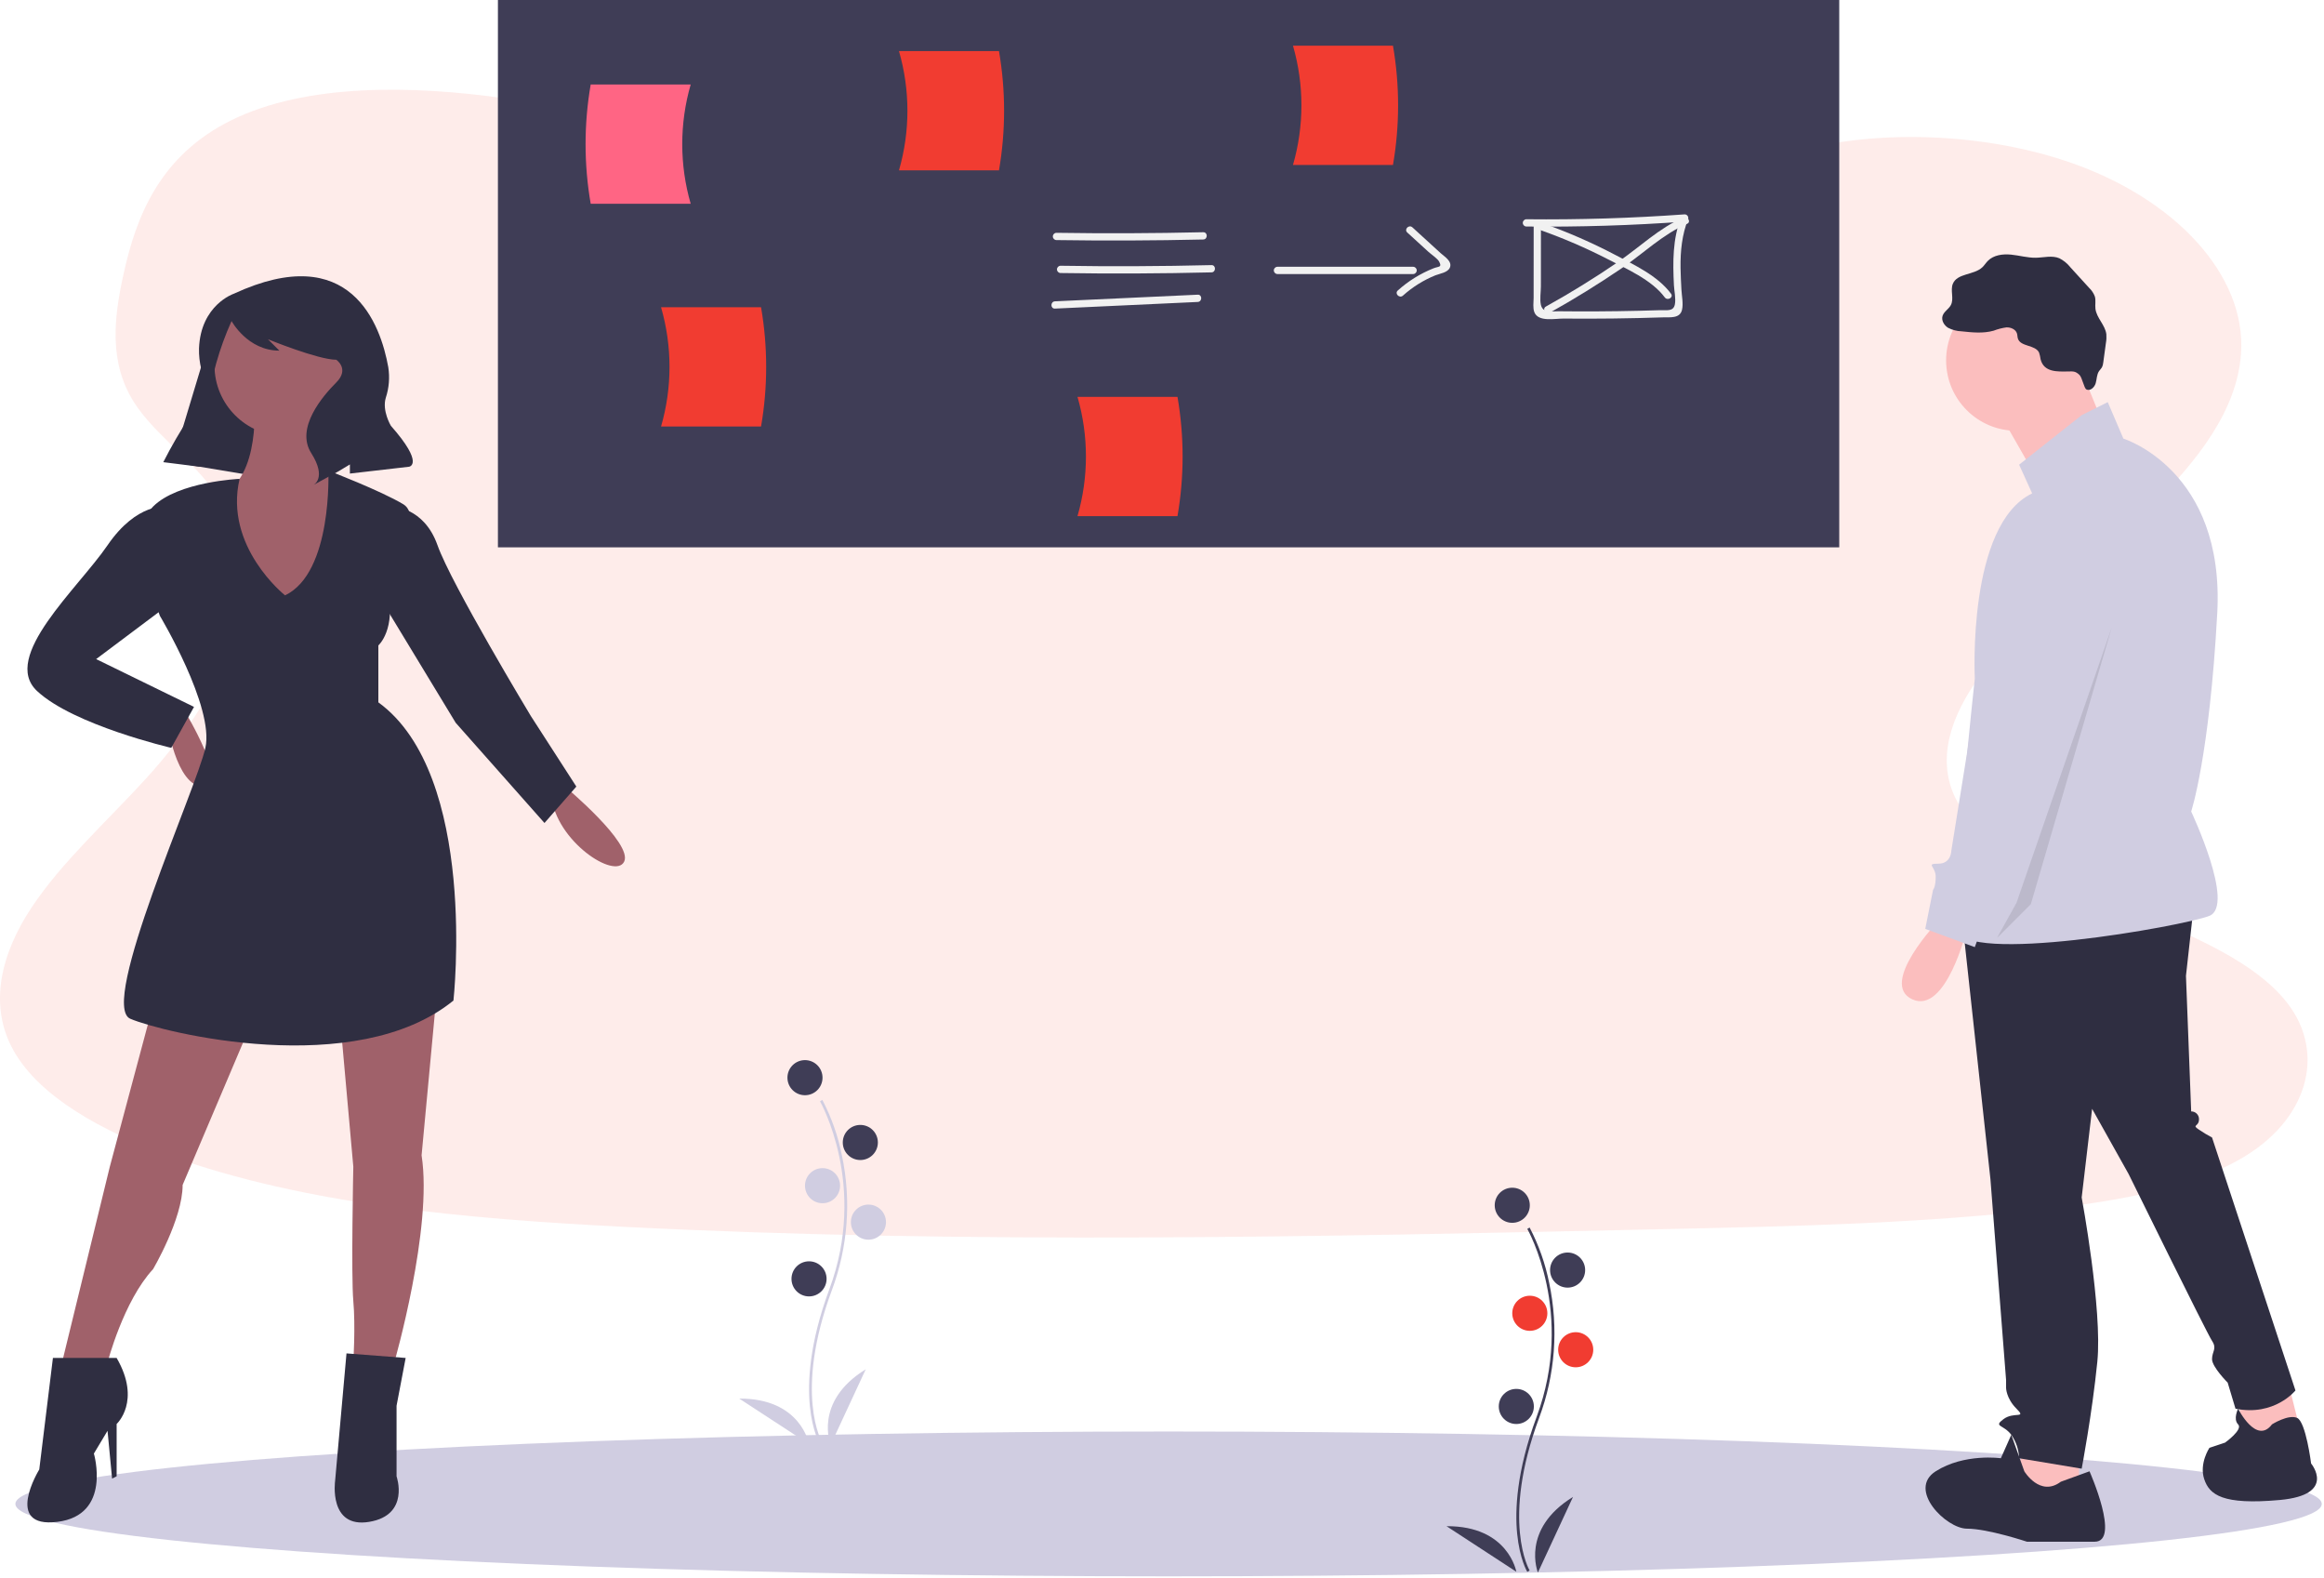 <?xml version="1.0" encoding="UTF-8"?>
<svg width="302px" height="205px" viewBox="0 0 302 205" version="1.1" xmlns="http://www.w3.org/2000/svg" xmlns:xlink="http://www.w3.org/1999/xlink">
    <!-- Generator: Sketch 63.1 (92452) - https://sketch.com -->
    <title>ic-graphics-java-enterprise-solutions</title>
    <desc>Created with Sketch.</desc>
    <g id="Page-1" stroke="none" stroke-width="1" fill="none" fill-rule="evenodd">
        <g id="Java-Developers" transform="translate(-419, -1046)" fill-rule="nonzero">
            <g id="7" transform="translate(419, 1046)">
                <g id="ic-graphics-java-enterprise-solutions" transform="translate(-0.001, 0)">
                    <path d="M174.224,36.248 C155,35.751 136.691,31.142 119.208,26.098 C101.725,21.054 84.408,15.455 65.645,12.782 C53.576,11.062 39.773,10.819 30.052,15.628 C20.692,20.25 17.669,28.228 16.044,35.653 C14.82,41.229 14.101,47.095 17.452,52.314 C19.78,55.938 23.909,58.982 26.767,62.454 C36.708,74.532 29.68,89.422 18.91,101.214 C13.861,106.745 7.994,112.02 4.094,117.91 C0.194,123.8 -1.609,130.543 1.804,136.551 C5.184,142.492 13.243,146.974 21.973,150.12 C39.702,156.509 60.586,158.336 80.966,159.372 C126.064,161.665 171.399,160.67 216.616,159.669 C233.351,159.301 250.157,158.93 266.618,156.996 C275.761,155.93 285.197,154.234 291.836,150.144 C300.26,144.951 302.348,136.159 296.701,129.649 C287.232,118.727 261.058,116.012 254.431,104.291 C250.789,97.84 254.529,90.654 259.825,84.669 C271.183,71.835 290.22,60.574 291.221,45.901 C291.91,35.826 282.759,25.733 268.608,20.965 C253.777,15.969 233.208,16.596 222.272,24.868 C210.999,33.396 191.199,36.675 174.224,36.248 Z" id="Path" fill="#F13C31" opacity="0.1"></path>
                    <g id="undraw_our_solution_htvp" transform="translate(2.001, 0)">
                        <ellipse id="Oval" fill="#D0CDE1" cx="149.855" cy="195.374" rx="149.855" ry="9.406"></ellipse>
                        <rect id="Rectangle" fill="#3F3D56" x="62.704" y="0" width="174.302" height="71.105"></rect>
                        <path d="M87.755,26.471 L74.76,26.471 C73.873,21.344 73.873,16.103 74.76,10.977 L87.755,10.977 C86.291,16.038 86.291,21.41 87.755,26.471 L87.755,26.471 Z" id="Path" fill="#FF6584"></path>
                        <path d="M114.82,22.131 L127.816,22.131 C128.702,17.004 128.702,11.763 127.816,6.637 L114.82,6.637 C116.284,11.698 116.284,17.07 114.82,22.131 L114.82,22.131 Z" id="Path" fill="#F13C31"></path>
                        <path d="M196.341,29.427 C203.208,29.5 210.068,29.288 216.921,28.791 L216.466,28.194 C215.344,31.036 215.375,34.032 215.523,37.039 C215.561,37.792 215.797,38.808 215.644,39.554 C215.452,40.493 214.61,40.268 213.772,40.295 C211.927,40.355 210.081,40.398 208.235,40.424 C206.492,40.449 204.748,40.458 203.004,40.453 C202.184,40.451 201.363,40.445 200.543,40.436 C199.579,40.425 198.484,40.705 198.235,39.589 C198.076,38.874 198.237,37.934 198.237,37.198 L198.239,34.509 L198.242,29.131 C198.234,28.877 198.025,28.675 197.771,28.675 C197.516,28.675 197.307,28.877 197.299,29.131 L197.294,35.705 L197.292,38.692 C197.292,39.286 197.169,40.003 197.39,40.566 C197.9,41.862 200.102,41.376 201.158,41.386 C203.312,41.406 205.466,41.402 207.62,41.376 C209.773,41.35 211.927,41.301 214.079,41.229 C215.007,41.198 216.29,41.409 216.571,40.266 C216.769,39.464 216.539,38.418 216.497,37.6 C216.449,36.666 216.397,35.732 216.384,34.797 C216.355,32.613 216.569,30.489 217.376,28.445 C217.414,28.303 217.384,28.151 217.295,28.034 C217.206,27.917 217.068,27.848 216.921,27.848 C210.071,28.344 203.211,28.556 196.341,28.484 C196.087,28.492 195.885,28.701 195.885,28.956 C195.885,29.21 196.087,29.419 196.341,29.427 L196.341,29.427 Z" id="Path" fill="#F1F1F1"></path>
                        <path d="M198.298,29.94 C201.238,30.981 204.103,32.218 206.876,33.645 C209.363,34.93 212.62,36.334 214.332,38.632 C214.691,39.114 215.51,38.644 215.147,38.156 C213.399,35.809 210.389,34.429 207.861,33.095 C204.858,31.519 201.746,30.161 198.549,29.03 C197.976,28.826 197.729,29.738 198.298,29.94 L198.298,29.94 Z" id="Path" fill="#F1F1F1"></path>
                        <path d="M216.76,28.259 C213.641,29.593 210.999,32.163 208.211,34.067 C205.194,36.128 202.087,38.046 198.89,39.821 C198.36,40.118 198.835,40.933 199.367,40.636 C202.557,38.855 205.664,36.937 208.688,34.882 C211.474,32.978 214.118,30.408 217.237,29.074 C217.793,28.836 217.313,28.023 216.76,28.259 L216.76,28.259 Z" id="Path" fill="#F1F1F1"></path>
                        <path d="M135.271,31.189 C141.634,31.285 147.996,31.26 154.358,31.113 C154.964,31.098 154.967,30.155 154.358,30.169 C147.996,30.316 141.634,30.342 135.271,30.245 C135.017,30.254 134.815,30.462 134.815,30.717 C134.815,30.971 135.017,31.18 135.271,31.189 Z" id="Path" fill="#F1F1F1"></path>
                        <path d="M135.806,35.468 C142.347,35.572 148.888,35.544 155.428,35.384 C156.034,35.369 156.037,34.425 155.428,34.44 C148.888,34.6 142.348,34.629 135.806,34.524 C135.552,34.533 135.35,34.742 135.35,34.996 C135.35,35.25 135.552,35.459 135.806,35.468 L135.806,35.468 Z" id="Path" fill="#F1F1F1"></path>
                        <path d="M135.09,40.089 L153.642,39.227 C154.247,39.199 154.25,38.255 153.642,38.283 L135.09,39.145 C134.485,39.173 134.482,40.117 135.09,40.089 Z" id="Path" fill="#F1F1F1"></path>
                        <path d="M163.988,35.601 L181.647,35.601 C181.901,35.592 182.103,35.383 182.103,35.129 C182.103,34.874 181.901,34.666 181.647,34.657 L163.988,34.657 C163.734,34.666 163.532,34.874 163.532,35.129 C163.532,35.383 163.734,35.592 163.988,35.601 Z" id="Path" fill="#F1F1F1"></path>
                        <path d="M180.873,30.205 L183.632,32.723 C183.948,33.011 184.815,33.605 185.012,33.982 C185.417,34.76 184.981,34.583 184.287,34.853 C182.58,35.532 181.007,36.508 179.642,37.737 C179.185,38.139 179.855,38.805 180.309,38.404 C181.555,37.285 182.985,36.391 184.538,35.763 C185.094,35.543 186.15,35.414 186.415,34.751 C186.738,33.939 185.707,33.341 185.219,32.895 L181.541,29.537 C181.093,29.128 180.423,29.794 180.873,30.205 L180.873,30.205 Z" id="Path" fill="#F1F1F1"></path>
                        <path d="M138.018,67.05 L151.013,67.05 C151.9,61.924 151.9,56.683 151.013,51.556 L138.018,51.556 C139.482,56.617 139.482,61.989 138.018,67.05 L138.018,67.05 Z" id="Path" fill="#F13C31"></path>
                        <path d="M83.903,55.409 L96.898,55.409 C97.785,50.282 97.785,45.042 96.898,39.915 L83.903,39.915 C85.367,44.976 85.367,50.348 83.903,55.409 Z" id="Path" fill="#F13C31"></path>
                        <path d="M166.02,21.43 L179.015,21.43 C179.902,16.303 179.902,11.062 179.015,5.936 L166.02,5.936 C167.484,10.997 167.484,16.369 166.02,21.43 Z" id="Path" fill="#F13C31"></path>
                        <polygon id="Path" fill="#FBBEBE" points="295.274 179.279 296.968 186.054 289.515 188.087 288.838 180.973"></polygon>
                        <polygon id="Path" fill="#FBBEBE" points="268.173 187.748 268.173 194.185 260.719 195.54 259.365 192.152 262.075 186.393"></polygon>
                        <path d="M283.079,117.622 L282.062,126.769 L282.74,144.385 C283.011,144.379 283.273,144.485 283.465,144.676 C283.657,144.868 283.762,145.13 283.756,145.401 C283.756,146.418 282.74,146.079 283.756,146.757 C284.301,147.127 284.867,147.466 285.45,147.773 L296.291,180.634 C296.291,180.634 293.581,184.022 288.499,183.005 L287.483,179.618 C287.483,179.618 285.45,177.585 285.45,176.569 C285.45,175.552 286.128,175.213 285.45,174.197 C284.772,173.181 274.609,152.516 274.609,152.516 L269.866,144.046 L268.511,155.565 C268.511,155.565 271.222,170.132 270.544,176.907 C269.866,183.683 268.511,190.797 268.511,190.797 L260.381,189.442 C260.344,188.349 259.991,187.29 259.364,186.393 C258.348,185.038 256.993,185.377 258.348,184.36 C259.703,183.344 261.397,184.36 260.042,183.005 C258.687,181.65 258.687,180.295 258.687,180.295 L258.687,179.279 L256.654,153.193 L252.928,118.977 L283.079,117.622 Z" id="Path" fill="#2F2E41"></path>
                        <circle id="Oval" fill="#FBBEBE" cx="260.042" cy="46.818" r="9.147"></circle>
                        <polygon id="Path" fill="#FBBEBE" points="268.003 46.988 271.73 56.135 262.922 62.571 257.501 53.086"></polygon>
                        <path d="M268.511,53.933 L271.899,52.239 L273.932,56.982 C273.932,56.982 287.144,61.047 286.128,79.679 C285.111,98.312 282.74,105.426 282.74,105.426 C282.74,105.426 288.499,117.622 285.111,118.977 C281.723,120.332 252.928,125.414 252.25,120.671 C251.573,115.928 254.622,88.149 254.622,88.149 C254.622,88.149 253.605,68.161 262.075,64.096 L260.381,60.369 L268.511,53.933 Z" id="Path" fill="#D0CDE1"></path>
                        <path d="M249.879,119.655 C249.879,119.655 242.087,127.785 246.491,129.818 C250.895,131.851 253.605,120.671 253.605,120.671 L249.879,119.655 Z" id="Path" fill="#FBBEBE"></path>
                        <path d="M265.801,192.491 L269.528,191.136 C269.528,191.136 273.593,200.283 270.205,200.283 L261.397,200.283 C261.397,200.283 256.316,198.589 253.605,198.589 C250.895,198.589 245.814,193.507 249.54,191.136 C253.267,188.764 258.009,189.442 258.009,189.442 L259.364,186.393 L261.058,191.136 C261.058,191.136 263.091,194.524 265.801,192.491 Z" id="Path" fill="#2F2E41"></path>
                        <path d="M293.242,185.038 C293.242,185.038 295.363,183.699 296.505,184.199 C297.646,184.699 298.323,190.119 298.323,190.119 C298.323,190.119 301.711,194.185 294.258,194.862 C286.805,195.54 285.111,194.185 284.434,192.152 C283.756,190.119 285.111,188.087 285.111,188.087 L287.144,187.409 C287.144,187.409 289.515,185.715 288.838,185.038 C288.16,184.36 288.838,183.005 288.838,183.005 C288.838,183.005 291.209,187.748 293.242,185.038 Z" id="Path" fill="#2F2E41"></path>
                        <path d="M263.171,46.672 C263.133,46.376 263.067,46.084 262.972,45.802 C262.48,44.77 260.562,45.071 260.22,43.981 C260.153,43.768 260.167,43.535 260.102,43.322 C259.935,42.776 259.293,42.506 258.724,42.532 C258.159,42.61 257.605,42.753 257.072,42.958 C255.732,43.338 254.306,43.193 252.921,43.044 C252.304,43.024 251.698,42.866 251.149,42.583 C250.624,42.26 250.246,41.611 250.437,41.025 C250.62,40.464 251.235,40.155 251.511,39.633 C251.95,38.805 251.413,37.734 251.769,36.867 C252.34,35.475 254.5,35.755 255.598,34.726 C255.864,34.476 256.056,34.157 256.311,33.896 C257.069,33.122 258.265,32.972 259.343,33.079 C260.421,33.186 261.48,33.502 262.563,33.483 C263.59,33.465 264.667,33.152 265.613,33.552 C266.17,33.837 266.658,34.238 267.046,34.729 L269.473,37.391 C269.807,37.705 270.063,38.092 270.224,38.521 C270.37,39.031 270.235,39.579 270.298,40.106 C270.44,41.308 271.565,42.215 271.717,43.416 C271.747,43.788 271.729,44.163 271.663,44.531 L271.323,47.038 C271.306,47.282 271.241,47.521 271.131,47.74 C271.032,47.909 270.883,48.043 270.772,48.204 C270.457,48.658 270.486,49.259 270.33,49.789 C270.174,50.319 269.614,50.844 269.124,50.589 C268.804,50.422 268.592,49.043 268.204,48.685 C267.663,48.187 267.381,48.248 266.713,48.257 C265.376,48.274 263.598,48.388 263.171,46.672 Z" id="Path" fill="#2F2E41"></path>
                        <path d="M264.785,66.467 C264.785,66.467 274.948,70.533 271.899,79.679 C268.85,88.826 260.72,116.944 260.72,116.944 L255.977,119.316 L254.622,123.042 L248.185,120.671 L249.201,115.589 C249.201,115.589 249.54,115.251 249.54,113.896 C249.54,112.54 248.185,112.202 249.879,112.202 C251.573,112.202 251.573,110.508 251.573,110.508 L257.671,72.565 C257.671,72.565 257.671,66.129 264.785,66.467 Z" id="Path" fill="#D0CDE1"></path>
                        <polygon id="Path" fill="#000000" opacity="0.1" points="272.407 81.543 261.905 117.453 257.501 121.857 260.042 117.283"></polygon>
                        <polygon id="Path" fill="#2F2E41" points="20.402 60.041 31.048 61.816 34.597 44.959 26.021 41.41"></polygon>
                        <circle id="Oval" fill="#A0616A" cx="35.041" cy="47.473" r="9.168"></circle>
                        <path d="M31.049,52.648 C31.049,52.648 31.936,63.886 25.134,64.773 C18.332,65.66 31.049,85.77 34.302,85.474 C37.555,85.178 43.469,63.59 43.469,63.59 C43.469,63.59 35.78,58.267 38.442,53.535 L31.049,52.648 Z" id="Path" fill="#A0616A"></path>
                        <path d="M19.663,93.607 C19.663,93.607 20.846,102.183 24.395,102.183 C27.943,102.183 22.029,92.424 22.029,92.424 L19.663,93.607 Z" id="Path" fill="#A0616A"></path>
                        <path d="M71.416,102.183 C71.416,102.183 80.287,109.576 79.105,111.942 C77.922,114.308 70.233,109.28 69.641,103.366 L71.416,102.183 Z" id="Path" fill="#A0616A"></path>
                        <path d="M17.889,130.573 L12.27,151.569 L6.06,177.002 L11.974,177.002 C11.974,177.002 14.044,169.017 17.889,164.877 C17.889,164.877 21.733,158.371 21.733,153.935 L30.901,132.347 L17.889,130.573 Z" id="Path" fill="#A0616A"></path>
                        <path d="M42.138,131.756 L43.913,151.569 C43.913,151.569 43.617,165.764 43.913,169.017 C44.209,172.27 43.913,177.002 43.913,177.002 L49.236,177.002 C49.236,177.002 54.263,159.554 52.785,150.091 L54.855,127.911 L42.138,131.756 Z" id="Path" fill="#A0616A"></path>
                        <path d="M35.041,77.342 C35.041,77.342 27.073,71.027 29.135,62.207 C29.135,62.207 21.142,62.555 17.889,65.808 C14.636,69.061 18.776,80.003 18.776,80.003 C18.776,80.003 25.873,91.832 24.69,97.155 C23.508,102.478 10.791,130.573 14.931,132.347 C19.072,134.121 44.209,140.332 56.925,129.981 C56.925,129.981 60.178,100.704 47.166,91.241 L47.166,83.848 C47.166,83.848 49.532,81.777 48.349,76.454 C48.349,76.454 53.376,67.287 50.419,65.512 C47.462,63.738 40.668,61.138 40.668,61.138 C40.668,61.138 41.251,74.384 35.041,77.342 Z" id="Path" fill="#2F2E41"></path>
                        <path d="M19.663,65.808 C19.663,65.808 15.819,65.217 11.974,70.835 C8.13,76.454 -1.925,85.326 2.807,89.762 C7.538,94.198 20.255,97.155 20.255,97.155 L23.212,91.832 L10.495,85.622 L21.142,77.637 L19.663,65.808 Z" id="Path" fill="#2F2E41"></path>
                        <path d="M48.94,65.808 C48.94,65.808 53.08,65.808 54.855,70.835 C56.629,75.863 66.98,93.015 66.98,93.015 L72.894,102.183 L68.754,106.914 L57.221,93.902 L46.279,75.863 L48.94,65.808 Z" id="Path" fill="#2F2E41"></path>
                        <path d="M13.157,176.411 L4.877,176.411 L3.102,190.901 C3.102,190.901 -1.629,198.59 5.468,197.703 C12.566,196.816 10.2,188.831 10.2,188.831 L11.974,185.874 L12.566,192.084 L13.157,191.789 L13.157,184.987 C13.157,184.987 16.41,182.029 13.157,176.411 Z" id="Path" fill="#2F2E41"></path>
                        <path d="M50.715,176.411 L43.026,175.819 L41.547,192.38 C41.547,192.38 40.66,198.59 45.983,197.703 C51.306,196.816 49.532,191.789 49.532,191.789 L49.532,182.621 L50.715,176.411 Z" id="Path" fill="#2F2E41"></path>
                        <path d="M28.387,38.157 C28.387,38.157 24.079,39.594 23.86,45.265 C23.838,46.172 23.938,47.078 24.159,47.958 C24.402,48.986 24.558,51.198 22.678,54.089 C21.419,55.998 20.269,57.976 19.233,60.014 L19.219,60.041 L23.951,60.633 L24.957,52.79 C25.445,48.987 26.49,45.277 28.059,41.779 L28.091,41.706 C28.091,41.706 30.161,45.551 34.302,45.551 L32.823,44.072 C32.823,44.072 39.329,46.734 41.695,46.734 C41.695,46.734 43.469,47.916 41.695,49.691 C39.92,51.465 36.372,55.605 38.442,58.858 C40.512,62.112 38.738,62.999 38.738,62.999 L41.991,61.224 L43.469,60.337 L43.469,61.52 L51.158,60.633 C51.158,60.633 53.228,60.337 48.792,55.31 C48.792,55.31 47.621,53.357 48.133,51.674 C48.555,50.394 48.665,49.032 48.456,47.702 C47.463,42.158 43.564,31.136 28.387,38.157 Z" id="Path" fill="#2F2E41"></path>
                        <path d="M196.472,204.203 C196.431,204.137 195.482,202.552 195.153,199.261 C194.851,196.242 195.045,191.153 197.685,184.054 C202.685,170.605 196.532,159.754 196.47,159.646 L196.773,159.47 C197.958,161.737 198.813,164.161 199.314,166.669 C200.554,172.51 200.102,178.583 198.014,184.176 C193.022,197.602 196.733,203.957 196.771,204.02 L196.472,204.203 Z" id="Path" fill="#3F3D56"></path>
                        <circle id="Oval" fill="#3F3D56" cx="194.516" cy="156.576" r="2.28"></circle>
                        <circle id="Oval" fill="#3F3D56" cx="201.708" cy="164.995" r="2.28"></circle>
                        <circle id="Oval" fill="#F13C31" cx="196.797" cy="170.608" r="2.28"></circle>
                        <circle id="Oval" fill="#F13C31" cx="202.761" cy="175.344" r="2.28"></circle>
                        <circle id="Oval" fill="#3F3D56" cx="195.043" cy="182.712" r="2.28"></circle>
                        <path d="M197.849,204.287 C197.849,204.287 195.569,198.674 202.41,194.464 L197.849,204.287 Z" id="Path" fill="#3F3D56"></path>
                        <path d="M195.045,204.185 C195.045,204.185 194.007,198.216 185.975,198.267 L195.045,204.185 Z" id="Path" fill="#3F3D56"></path>
                        <path d="M104.562,187.627 C104.521,187.561 103.572,185.976 103.243,182.685 C102.941,179.666 103.135,174.577 105.775,167.478 C110.775,154.029 104.622,143.178 104.56,143.07 L104.863,142.894 C106.048,145.161 106.904,147.585 107.405,150.093 C108.644,155.934 108.192,162.007 106.104,167.6 C101.112,181.026 104.823,187.381 104.861,187.444 L104.562,187.627 Z" id="Path" fill="#D0CDE1"></path>
                        <circle id="Oval" fill="#3F3D56" cx="102.606" cy="140" r="2.28"></circle>
                        <circle id="Oval" fill="#3F3D56" cx="109.798" cy="148.419" r="2.28"></circle>
                        <circle id="Oval" fill="#D0CDE1" cx="104.887" cy="154.032" r="2.28"></circle>
                        <circle id="Oval" fill="#D0CDE1" cx="110.851" cy="158.768" r="2.28"></circle>
                        <circle id="Oval" fill="#3F3D56" cx="103.133" cy="166.136" r="2.28"></circle>
                        <path d="M105.939,187.711 C105.939,187.711 103.659,182.098 110.5,177.888 L105.939,187.711 Z" id="Path" fill="#D0CDE1"></path>
                        <path d="M103.135,187.609 C103.135,187.609 102.097,181.64 94.065,181.691 L103.135,187.609 Z" id="Path" fill="#D0CDE1"></path>
                    </g>
                </g>
            </g>
        </g>
    </g>
</svg>